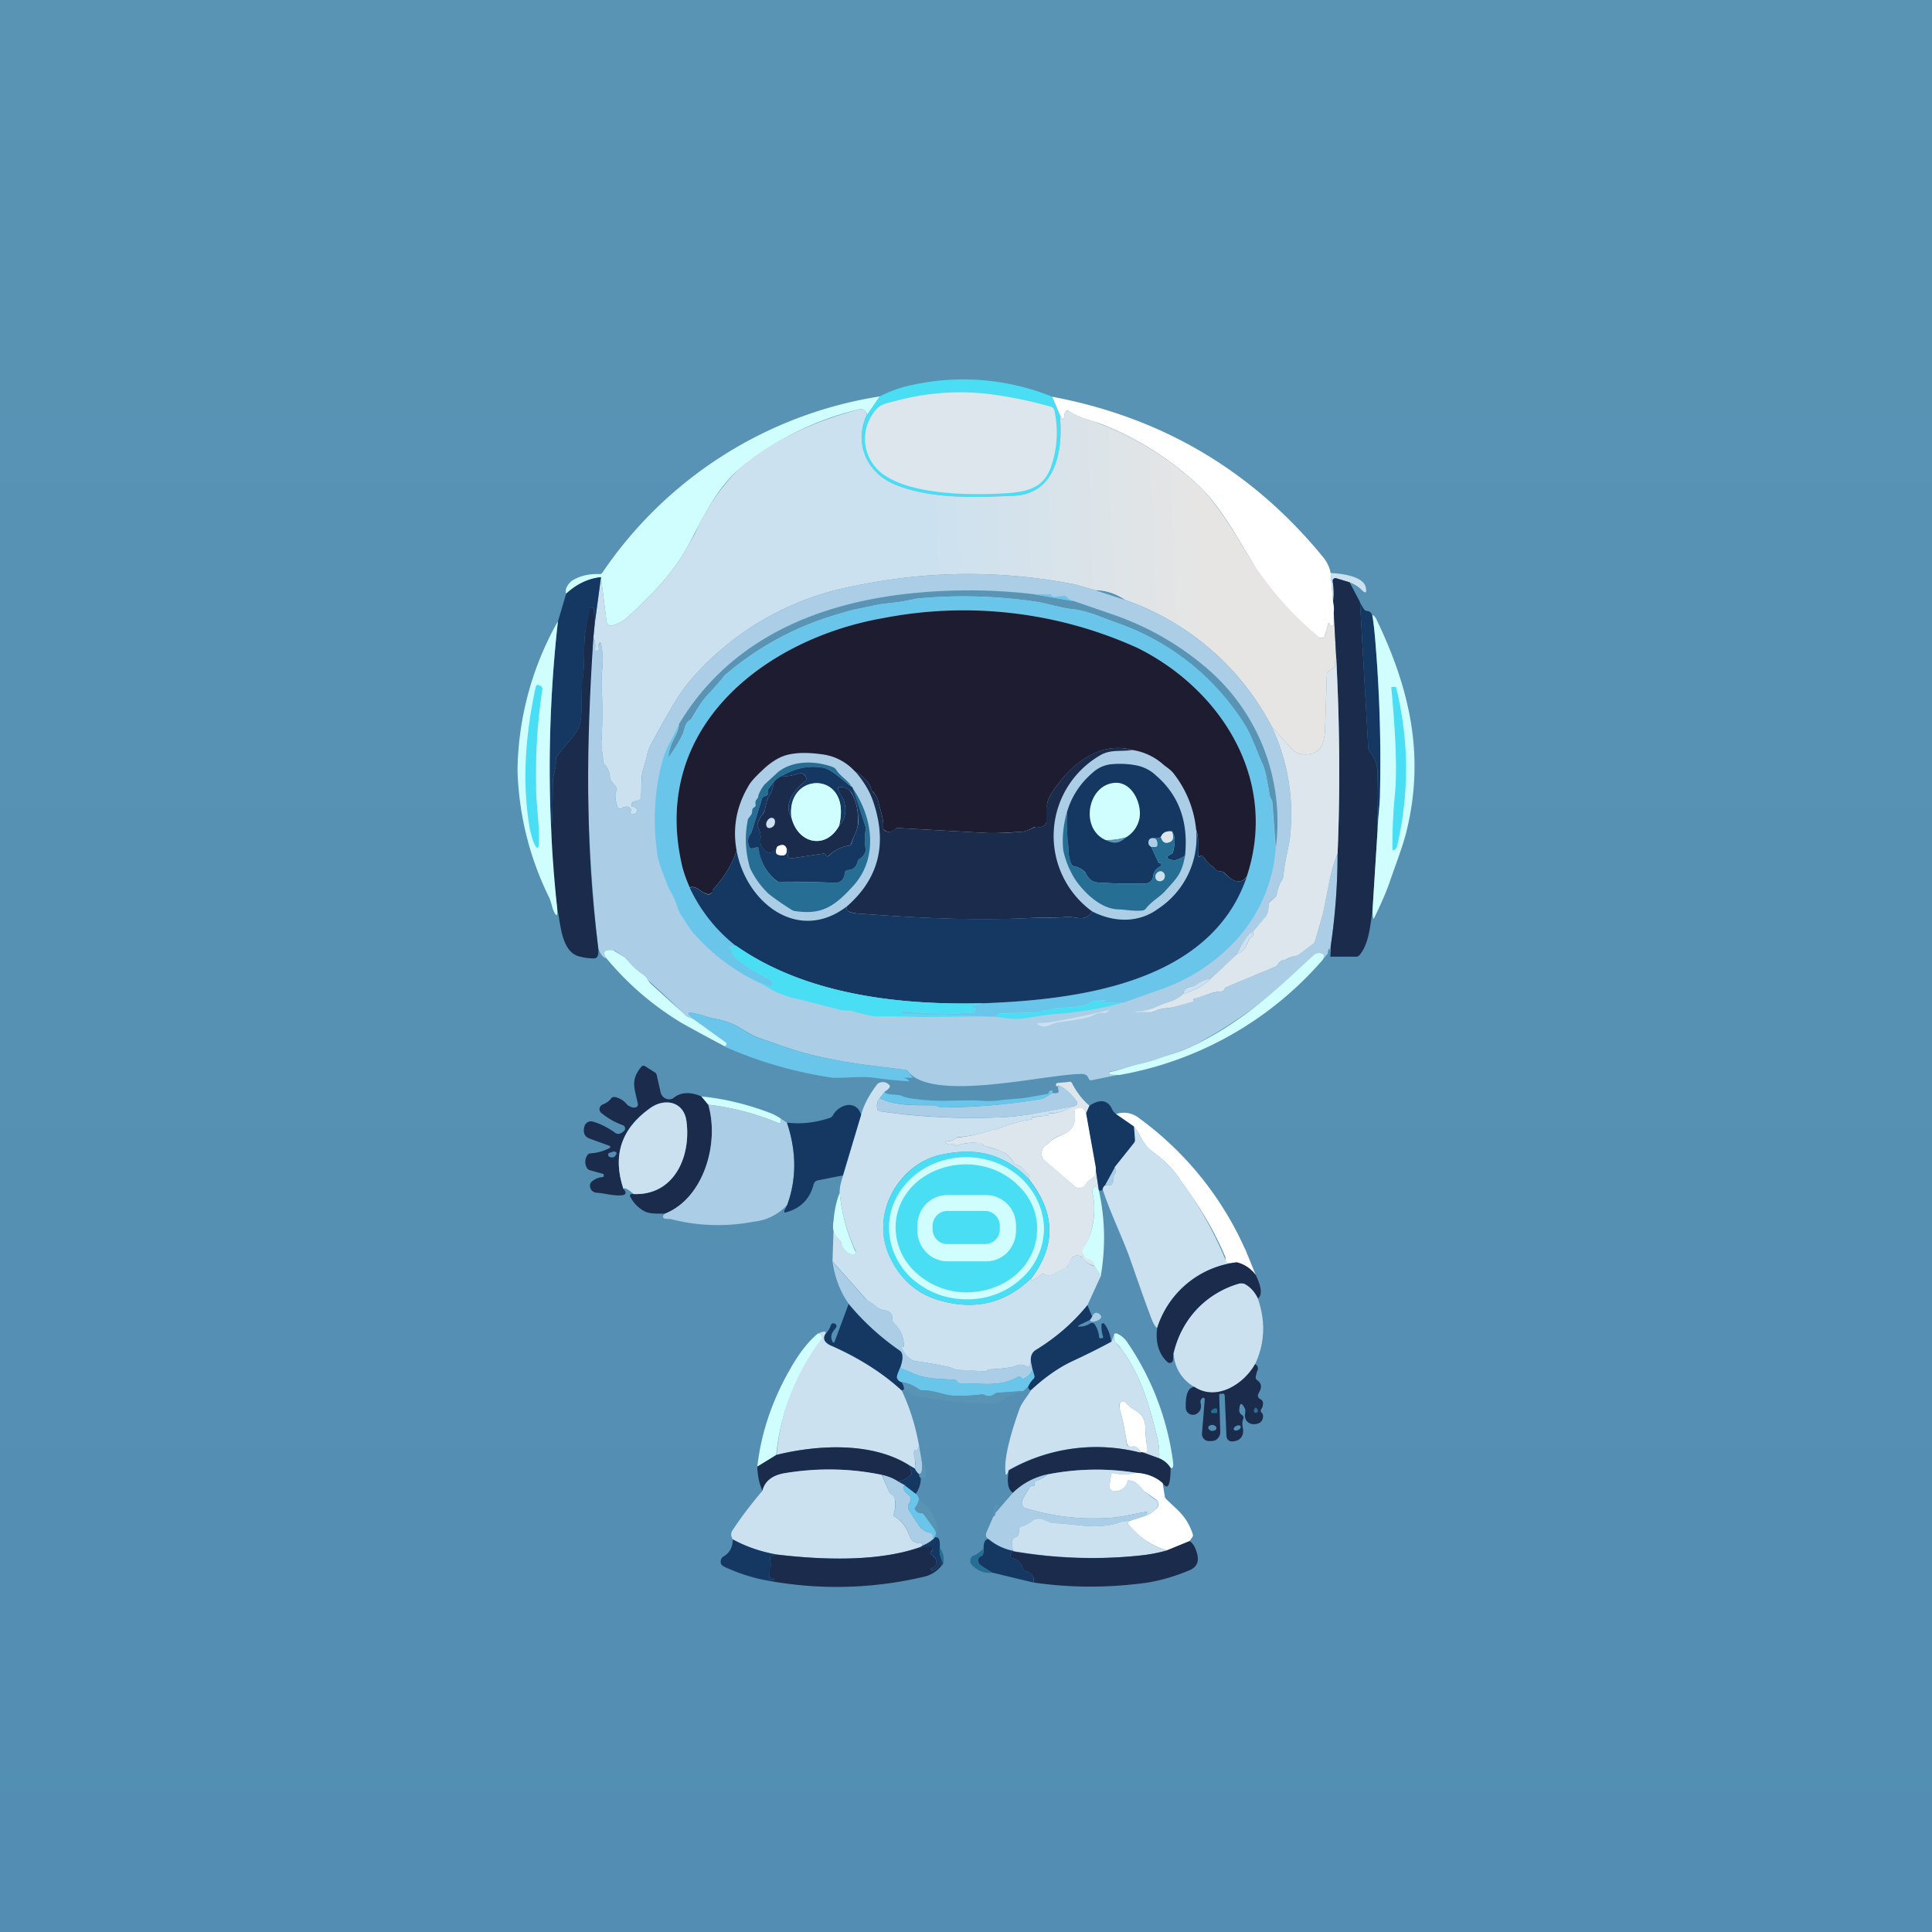﻿<?xml version="1.0" standalone="no"?>
<!DOCTYPE svg PUBLIC "-//W3C//DTD SVG 1.1//EN" 
"http://www.w3.org/Graphics/SVG/1.1/DTD/svg11.dtd">
<svg width="56" height="56" viewBox="0 0 56 56" xmlns="http://www.w3.org/2000/svg"><rect x="0" y="0" width="56" height="56" fill="#808080" stroke="none"/><path fill="url(#aybcn4erh)" d="M0 0h56v56H0z"/><path d="m30.5 11.5.22.54c.1 1-.1 2.29-1.35 2.33-1.11.05-2.4.1-3.44-.33-.79-.33-1.2-1.18-.8-2.03l.37-.52c.29-.15.62-.27.98-.34a6.87 6.87 0 0 1 4.02.35Z" fill="#49DEF3"/><path d="M30.46 13.54c-.24.7-.86.74-1.56.77-.9.04-2.38.01-3.19-.49a1.27 1.27 0 0 1-.4-1.84c.17-.26.35-.28.62-.35a7.12 7.12 0 0 1 2.95-.18c.53.08 1.06.19 1.58.34.05.01.08.05.1.1a3 3 0 0 1-.1 1.65Z" fill="#DDE6EC"/><path d="m25.5 11.49-.36.52-.05-.08a.15.15 0 0 0-.07-.06.15.15 0 0 0-.1-.01 8.5 8.5 0 0 0-3.58 1.81c-.63.59-1 1.4-1.39 2.14-.43.8-1.1 1.48-1.76 2.08a1 1 0 0 1-.45.24.13.13 0 0 1-.1-.02.14.14 0 0 1-.06-.1l-.16-1.28c-.37.04-.7.2-1.01.48-.04-.12.02-.25.17-.38.25-.15.51-.2.8-.19.03 0 .06-.01.08-.04a11.94 11.94 0 0 1 8.04-5.11Z" fill="#D0FDFD"/><path d="M30.5 11.5c3.19.6 5.81 2.15 7.86 4.66.11.14.18.29.21.45l.07.82c.02.1.03.2.02.33v.35l-.02.03h-.08a.83.83 0 0 1-.03-.07.02.02 0 0 0-.03 0v.02l-.1.32c0 .02 0 .04-.02.05a.12.12 0 0 1-.17 0 9.51 9.51 0 0 1-1.76-1.92c-.5-.79-.93-1.66-1.61-2.37a8.72 8.72 0 0 0-2.8-1.83c-.34-.15-.72-.19-1.07-.43-.04-.02-.07-.01-.09.03a.55.55 0 0 0-.04.17c0 .05-.02.06-.05.02l-.07-.1-.22-.53Z" fill="#fff"/><path d="M25.93 14.04c-.79-.33-1.2-1.18-.8-2.03l-.04-.08a.15.15 0 0 0-.07-.06.15.15 0 0 0-.1-.01c-1.29.34-2.6.91-3.58 1.81a6.2 6.2 0 0 0-1.2 1.8l-.19.34c-.43.8-1.1 1.48-1.76 2.08a1 1 0 0 1-.45.24.13.13 0 0 1-.1-.02.14.14 0 0 1-.06-.1l-.16-1.28-.18 1.34-.04.4c.05.1.07.22.04.35 0 .03 0 .04.02.04h.06c.03 0 .04-.02.04-.05l-.01-.1c.03-.12.06-.12.08 0 .04.2.05.41.03.62-.02.27-.03.48-.02.61.03.5.02 1 0 1.5-.02.11 0 .22.01.33.02.1.03.19.03.29a.15.15 0 0 0 .04.1c.1.1.15.23.16.36 0 .04.01.07.03.1l.15.2a.1.1 0 0 1 0 .12c-.04.08-.03.22.03.42.02.08.07.1.14.06a.27.27 0 0 1 .12-.04c.03 0 .07 0 .1.03.04.03.05.07.03.1-.02.05-.01.07.03.08h.05c.03.01.06 0 .08-.03.05-.1.01-.16-.11-.18-.01 0-.02 0-.02-.02v-.05c0-.04.02-.06.05-.07l.14-.04c.04 0 .06-.03.07-.07.02-.12.02-.24.02-.35 0-.18.01-.35.06-.51l.1-.35c.03-.16.09-.3.17-.44l.22-.4c.27-.48.54-.97.86-1.35a8.26 8.26 0 0 1 4.74-2.74c2.13-.45 4.27-.47 6.42-.05l.59.17c.3 0 .6.1.86.28a7.6 7.6 0 0 1 4.25 3.67l.57.63c.08.1.19.15.3.17.56.06.67-.31.68-.8l.05-1.5c0-.05.01-.08.05-.1l.15-.1a.1.1 0 0 0 .04-.1c0-.08 0-.16.03-.22l-.07-1.28v.35l-.02.03h-.08a.98.98 0 0 1-.03-.07h-.03v.02l-.1.32c0 .02 0 .04-.02.05a.12.12 0 0 1-.11.04 9.51 9.51 0 0 1-2.21-2.6c-.36-.6-.73-1.2-1.22-1.73a8.72 8.72 0 0 0-3.19-1.97 2.4 2.4 0 0 1-.68-.29c-.04-.02-.07-.01-.09.03a.55.55 0 0 0-.04.17c0 .05-.02.06-.05.02l-.07-.1c.1 1-.1 2.3-1.35 2.34-1.11.05-2.4.1-3.44-.33Z" fill="url(#bybcn4erh)"/><path d="M38.57 16.61c.26.01.97.08 1.02.43.03.15-.01.17-.12.06a.93.93 0 0 0-.35-.22l-.4-.12a.08.08 0 0 0-.07.02.08.08 0 0 0-.02.08c.03.2.04.4 0 .57l-.06-.82Z" fill="#CBE1F0"/><path d="m31.16 16.94.59.17.86.28a7.6 7.6 0 0 1 4.25 3.67c.46 1 .64 2.04.54 3.13-.03.35-.17.78-.2 1.2 0 .04-.02.07-.04.1-.07.13-.12.27-.15.42 0 .04-.02.07-.05.1l-.14.11a.14.14 0 0 0-.05.11c0 .17-.04.3-.12.39l-.34.39c-.2.1-.36.45-.46.65l-.75.7a1 1 0 0 0-.45.2.18.18 0 0 1-.1.03c-.15.01-.24.09-.26.22a1 1 0 0 1-.41.23c-.13.04-.28.1-.43.17a1.22 1.22 0 0 1-.54.12l.02.01h.43c.04 0 .08 0 .11-.03.2-.1.43-.07.62-.14a8.73 8.73 0 0 1 .5-.16v-.04c0-.02.01-.04.03-.04.31-.06.53-.18.76-.19a.2.2 0 0 0 .08-.03l.03-.03c0-.03.02-.05.04-.06l1.43-.6a.14.14 0 0 0 .08-.07c.03-.07.09-.1.16-.12l.1-.03a.67.67 0 0 1 .25-.09c.03 0 .07-.02.1-.04l.4-.3a.19.19 0 0 0 .07-.1l.23-.8.17-.85c.05-.3.13-.58.25-.87 0 .91-.07 1.8-.2 2.68l-.01.3-.01-.18c0-.07-.02-.07-.05-.01l-.01.05c0 .04-.02.08-.05.1l-.1.13c.03-.09.05-.13.04-.14a.22.22 0 0 0-.3 0 13.67 13.67 0 0 1-3.53 2.65c-.3.14-.64.23-.97.35-.16.06-.35.11-.56.16-.3.06-.53.18-.84.22h-.02v.04c0 .03.02.05.05.05h.22l-.78.16c-.04.01-.07 0-.09-.04-.04-.1-.1-.14-.2-.14-1-.01-4.3.84-5.04-.07a.12.12 0 0 0-.08-.05l-.95-.12a15 15 0 0 1-1.7-.3c-.52-.12-1.07-.33-1.6-.51-.13-.05-.3-.14-.51-.27-.2-.13-.42-.21-.65-.26a2.75 2.75 0 0 1-.4-.1 2.53 2.53 0 0 0-.44-.1c-.01 0-.02 0-.02.02a.04.04 0 0 0 .01.05l.13.12a.72.72 0 0 1-.27-.13 20.56 20.56 0 0 0-1.06-1 .34.34 0 0 0-.12-.15 1.88 1.88 0 0 1-.47-.43.33.33 0 0 0-.08-.08l-.3-.2a.12.12 0 0 0-.06-.01c-.24-.02-.3.06-.17.24-.1-.02-.18-.12-.24-.3a45.97 45.97 0 0 1-.14-9.01c.05.1.07.22.04.35 0 .03 0 .04.02.04h.06c.03 0 .04-.02.04-.05v-.1c.02-.12.05-.12.07 0 .04.2.05.41.03.62-.02.27-.03.48-.02.61.03.5.02 1 0 1.5-.02.21.04.4.04.62a.15.15 0 0 0 .04.1c.1.1.15.23.16.36 0 .04.01.07.03.1l.15.2a.1.1 0 0 1 0 .12c-.04.08-.03.22.03.42.02.08.07.1.14.06a.27.27 0 0 1 .12-.04c.03 0 .07 0 .1.03.04.03.05.07.03.1-.02.05-.01.07.03.08h.05c.03.01.06 0 .08-.03.05-.1.01-.16-.11-.18-.01 0-.02 0-.02-.02v-.05c0-.04.02-.06.05-.07l.14-.04c.04 0 .06-.03.07-.07.04-.3 0-.58.08-.86l.1-.35c.03-.16.09-.3.17-.44.34-.6.67-1.26 1.08-1.75a8.26 8.26 0 0 1 4.74-2.74c2.13-.45 4.27-.47 6.42-.05Z" fill="#ABCEE6"/><path d="m17.42 16.73-.18 1.34-.03-.42c0-.02 0-.03-.02-.03h-.05a13.3 13.3 0 0 1-.12.43c-.1.35-.08.73-.09 1.09 0 .17-.02.4-.05.66-.05.38.03.98-.11 1.3-.15.31-.46.57-.63.83a.17.17 0 0 0-.03.12c.02.22-.08.37-.08.58 0 .51-.02 1.02-.05 1.52-.1-1.98-.04-4.02.19-6.13l.24-.81c.3-.28.64-.44 1-.48Z" fill="#153862"/><path d="m39.12 16.88.3.57.24 4.23c0 .04.02.08.04.11.17.2.24.44.23.7-.03.53 0 1.05 0 1.57l-.15 2.37c-.07.42-.1.92-.37 1.25a.13.13 0 0 1-.1.05h-.75l.01-.3c.13-.87.2-1.77.2-2.68.08-1.89.06-3.79-.04-5.7l-.07-1.29a.96.96 0 0 0-.02-.33c.03-.17.02-.36-.01-.57a.08.08 0 0 1 .06-.1h.04l.4.12Z" fill="#1A2B4C"/><path d="m29.94 17.22 1.18.2 1.16.4a8.3 8.3 0 0 1 2.63 1.49 5.85 5.85 0 0 1 2.07 5.26l-.1-1.32a.23.23 0 0 0-.04-.1c-.06-.1-.05-.23-.07-.3-.05-.24-.07-.44-.16-.67-.17-.37-.3-.77-.5-1.11a7.1 7.1 0 0 0-3.72-3.01c-.42-.15-.85-.35-1.28-.4-.37-.04-.8-.18-1.08-.22-1.1-.16-2.22-.2-3.34-.1-.09 0-.2.03-.36.06-.3.07-.64.08-.9.13-.35.08-.7.13-1.03.24a8.74 8.74 0 0 0-3.4 1.81c-.13.17-.28.34-.43.5-.22.22-.34.44-.5.7a.22.22 0 0 1-.07.09c-.17.1-.15.3-.22.43-.11.22-.24.44-.38.65-.02.04-.03.03-.03-.01.03-.42.3-.64.31-.95 1.52-2.54 4.16-3.56 6.92-3.81a16.1 16.1 0 0 1 3.34.04Z" fill="#5994B4"/><path d="m29.94 17.22.5.01c.02 0 .04.02.05.04.01.02.03.03.07.03l.27-.03c.03 0 .06 0 .08.03.06.05.13.1.21.13l-1.18-.21ZM36.98 24.57a4.47 4.47 0 0 1-1.14 2.67 5.36 5.36 0 0 1-2.17 1.43l-1.1.39h-.62v-.02l.01-.02.07-.01c.07-.03.06-.03-.01-.02l-.3.03c-.02 0-.05 0-.07.02-.29.17-.74.16-1.07.18a.22.22 0 0 0-.1.03.24.24 0 0 1-.18.03c-.04-.01-.07 0-.1.02a.2.2 0 0 1-.11.04l-1.14.04-.02.01-.05.05a.09.09 0 0 1-.07.03l-2.63-.08c-.03 0-.04-.01-.04-.04v-.05c.7.08 1.38.1 2.07.05.04 0 .05-.02.05-.06v-.05c.02-.01.01-.02 0-.02h-.04c-.08-.04-.08-.07 0-.08l.28-.06c2.7-.1 6.59-.56 7.64-3.68.92-2.82-.76-5.43-3.17-6.62a12.2 12.2 0 0 0-7.39-.86c-3.31.58-6.7 3.07-5.83 7.08.05.25.13.49.24.73.3.65.75 1.2 1.33 1.68l-.17.04c-.02 0-.02.01 0 .02.05.04.08.09.08.15 0 .03.01.05.03.06.26.31.71.53 1.06.72a.2.2 0 0 1 .08.12.06.06 0 0 1-.02.05l-.03.02h-.03l-.3-.1a5.83 5.83 0 0 1-1.89-1.41c-.14-.15-.25-.35-.37-.53-.13-.18-.15-.41-.27-.61l-.13-.24c-.12-.35-.28-.67-.32-1.03-.12-.89-.07-1.9.21-2.77.1-.29.3-.6.43-.9-.02.3-.28.52-.3.94a6.86 6.86 0 0 0 .41-.64c.06-.13.04-.32.21-.43a.22.22 0 0 0 .08-.08c.15-.27.27-.49.49-.71l.44-.5a8.74 8.74 0 0 1 3.4-1.81c.33-.11.67-.16 1.02-.24.26-.05.6-.06.9-.13l.36-.06c1.12-.1 2.23-.06 3.34.1.27.04.7.18 1.08.22.43.05.86.25 1.28.4a7.1 7.1 0 0 1 3.73 3c.2.35.32.75.49 1.12.1.23.1.43.16.67.02.07.01.2.07.3.02.03.03.06.03.1l.1 1.32Z" fill="#6AC5EA"/><path d="m39.41 17.45.12.2c.02.03.05.05.09.06.08 0 .13.05.15.12.05.24.08.56.11.95.11 1.48.15 2.88.12 4.2 0 .33-.06.72-.07 1.08 0-.52-.03-1.04 0-1.57a.99.99 0 0 0-.23-.7.18.18 0 0 1-.04-.1l-.24-4.24Z" fill="#153862"/><path d="m17.24 18.07-.04.4c-.2 3.05-.25 5.97.14 9.01.02.2-.02.3-.12.3-.11 0-.25-.01-.4-.05-.56-.11-.57-.97-.67-1.42-.1-.7-.17-1.42-.17-2.16.03-.5.04-1 .05-1.52 0-.2.1-.36.08-.58 0-.05.01-.08.03-.12.17-.26.48-.52.63-.83.14-.32.06-.92.1-1.3.04-.26.06-.49.06-.66 0-.36 0-.74.08-1.09l.1-.4c0-.02 0-.03.03-.03h.05c.01 0 .02.01.02.03l.03.42Z" fill="#1A2B4C"/><path d="M36.14 25.4c-.15.22-.37.2-.65-.1a.14.14 0 0 0-.1-.04.25.25 0 0 1-.2-.1.28.28 0 0 0-.08-.07.76.76 0 0 1-.21-.24.09.09 0 0 0-.03-.02c-.03-.03-.06-.03-.1-.01a.03.03 0 0 1-.02 0 .03.03 0 0 1-.02-.03c.01-.36 0-.6-.06-.75a3.13 3.13 0 0 0-.66-1.63c-.08-.1-.18-.16-.28-.24a1.74 1.74 0 0 0-.9-.43c-1-.28-1.87.47-2.39 1.32a.77.77 0 0 0-.1.37 7 7 0 0 0-.01.38c0 .05-.02.08-.05.11a.21.21 0 0 1-.19.05h-.11c-.13.07-.25.14-.39.14-.36.02-.7.05-1.06.03l-2.5-.14a.12.12 0 0 0-.1.04c-.08.08-.17.1-.28.03a.09.09 0 0 1-.05-.09c.02-.25-.08-.47-.14-.74a.57.57 0 0 0-.16-.29.17.17 0 0 1-.05-.09c-.03-.18-.31-.43-.47-.5a1.54 1.54 0 0 0-.99-.5c-.36-.05-.69-.05-.97.02-.2.05-.41.17-.63.36-.25.23-.42.4-.5.55-.34.58-.46 1.2-.34 1.86-.12.39-.35.76-.68 1.13a.07.07 0 0 0-.01.06c0 .01 0 .03-.02.03a.88.88 0 0 1-.09.05c-.23-.02-.34-.27-.56-.2-.1-.23-.19-.47-.24-.72-.87-4 2.52-6.5 5.83-7.08a12.2 12.2 0 0 1 7.39.86c2.4 1.19 4.1 3.8 3.17 6.62Z" fill="#1E1C31"/><path d="m39.78 26.43.15-2.37c.01-.36.07-.75.07-1.07.03-1.33 0-2.73-.12-4.21-.03-.4-.06-.71-.1-.95.04 0 .09.06.14.17.92 1.93 1.37 3.82.88 5.96-.1.47-.31 1-.48 1.49-.13.4-.3.77-.48 1.14-.02.05-.03.05-.04 0l-.02-.16ZM16.17 18.02a38.14 38.14 0 0 0-.02 8.3v.17c-.01.04-.02.05-.05.01-.1-.15-.11-.33-.18-.48a8.88 8.88 0 0 1-.92-3.71 9.01 9.01 0 0 1 1.17-4.3Z" fill="#D0FDFD"/><path d="M38.73 19.04c.1 1.92.12 3.82.04 5.7-.12.3-.2.59-.25.88l-.17.85-.23.8a.19.19 0 0 1-.07.1l-.4.3a.23.23 0 0 1-.1.04.67.67 0 0 0-.26.09.26.26 0 0 1-.09.03.22.22 0 0 0-.16.12.14.14 0 0 1-.08.07l-1.43.6a.07.07 0 0 0-.04.06l-.03.03a.2.2 0 0 1-.08.03c-.23 0-.45.13-.76.2-.02 0-.03 0-.03.03v.04l-.01.02-.49.14c-.2.07-.41.03-.62.14a.23.23 0 0 1-.11.03h-.43l-.02-.01v-.01c.2 0 .37-.04.54-.11.15-.07.3-.13.43-.17a1 1 0 0 0 .41-.23c.33-.1.6-.24.81-.45l.75-.7c.16-.06.28-.2.34-.4a.13.13 0 0 1 .07-.09c.07-.03.08-.09.05-.16l.34-.4c.08-.08.12-.21.12-.38 0-.04.02-.08.05-.1l.14-.12a.15.15 0 0 0 .05-.1c.03-.15.08-.29.15-.41a.25.25 0 0 0 .04-.1c.03-.43.17-.86.2-1.21a5.99 5.99 0 0 0-.54-3.13l.57.63c.08.1.19.15.3.17.56.06.67-.31.68-.8l.05-1.5c0-.05.01-.08.05-.1l.15-.1a.1.1 0 0 0 .04-.1c0-.08 0-.16.03-.22Z" fill="#DDE6EC"/><path d="m15.53 19.9.01-.02a.06.06 0 0 1 .04-.03h.03l.03.02c.06.02.09.06.08.12-.14.91-.2 1.85-.18 2.82 0 .55.1 1.07.08 1.6 0 .21-.06.22-.14.03-.05-.1-.08-.24-.12-.4-.22-1.24-.16-2.61.17-4.14ZM40.5 24.5a.22.22 0 0 1-.07.13l-.02.01h-.03l-.02-.02v-.03c0-.53.02-1.04.07-1.54.07-.68.03-1.71-.1-3.1 0-.03 0-.04.03-.04h.07c.02 0 .04 0 .04.03.37 1.52.38 3.04.03 4.57Z" fill="#49DEF3"/><path d="M32.82 21.74c-.31.05-.6-.02-.89.13a2.7 2.7 0 0 0-.27 4.55c-.22.34-.5.12-.78.16-.32.03-.64 0-.85.02-1.7.1-3.43.01-5.14-.12-.28-.02-.4-.09-.34-.21.94-.82 1.19-1.86.73-3.12-.1-.26-.26-.52-.5-.8.16.08.44.33.47.51l.05.1c.08.07.14.17.16.28.06.27.16.5.14.74 0 .04.01.07.05.1.1.05.2.04.27-.04a.12.12 0 0 1 .1-.04l2.5.14c.37.02.71 0 1.07-.03.14 0 .26-.07.39-.13a.17.17 0 0 1 .11-.01c.07.01.13 0 .19-.05a.13.13 0 0 0 .05-.1 7 7 0 0 1 0-.39c.01-.13.05-.26.11-.37.52-.85 1.38-1.6 2.38-1.32Z" fill="#1A2B4C"/><path d="M24.7 22.8a8.66 8.66 0 0 1-.48-.36.84.84 0 0 0-.44-.2 1.7 1.7 0 0 0-1.1.25c-.1.05-.18.1-.25.17l-.15.2a.16.16 0 0 0-.03.12c0 .06-.02.09-.09.1a.1.1 0 0 0-.04.02.1.1 0 0 0-.03.04l-.3.96a.3.3 0 0 1-.04.08c-.08.1-.09.22-.03.37.02.04.05.05.09.04l.13-.03h.04a.05.05 0 0 1 .02.04c.04.38.21.69.5.93.03.02.07.03.1.03.53 0 1.05 0 1.57.03.19.01.3-.09.32-.3 0-.02.01-.03.03-.05a.07.07 0 0 1 .04-.02c.17 0 .26-.09.3-.25a.1.1 0 0 1 .05-.07c.08-.04.14-.1.17-.2a.2.2 0 0 0 .01-.1 1.55 1.55 0 0 1 0-.53.2.2 0 0 0 0-.1l-.4-1.16c.62.87.78 2.07.03 2.88-.57.63-.94.82-1.66.72a.3.3 0 0 1-.12-.04c-.23-.15-.46-.3-.67-.47a2.5 2.5 0 0 1-.53-.74c-.13-.45-.16-.9-.07-1.36 0-.04.02-.08.04-.1l.06-.08a.17.17 0 0 0 .03-.1c0-.05.02-.1.06-.12.04-.02.05-.05.04-.09-.01-.06 0-.11.05-.16a.12.12 0 0 0 .03-.09 1.12 1.12 0 0 1 .18-.32l.39-.36c.44-.35 1.09-.33 1.58-.15.04.01.07.04.1.07.12.2.32.29.46.5Z" fill="#266E94"/><path d="M34.35 24.8c-.15.1-.27.15-.37.13-.18-.04-.19-.1-.02-.18.02 0 .04-.05.06-.13.05-.25.03-.42-.05-.52-.16-.02-.27.03-.32.16a.33.33 0 0 1-.22.03c-.09 0-.13.04-.14.1-.01.07.01.12.08.16l.2.43c.01.03.03.04.06.03.02 0 .03.02.03.05v.04l-.03.02a.32.32 0 0 0-.2.27c-.01.06-.04.12-.08.16a.24.24 0 0 1-.16.06c-.45.01-.9 0-1.36-.03-.18-.01-.28-.11-.36-.27a.25.25 0 0 0-.07-.08.63.63 0 0 0-.26-.12.12.12 0 0 1-.09-.07c-.1-.21-.07-.43-.1-.61a4.84 4.84 0 0 1-.02-.9c.13-.44.38-.83.76-1.15a.93.93 0 0 1 .54-.23c.23-.02.46-.01.68.03.23.04.43.14.6.3.66.57.94 1.34.84 2.31ZM24.7 22.8l.39 1.17a.2.2 0 0 1 0 .1c-.03.18-.03.35 0 .53a.2.2 0 0 1-.01.1.35.35 0 0 1-.17.2.1.1 0 0 0-.05.07c-.04.16-.13.25-.3.25l-.04.02a.07.07 0 0 0-.03.05c-.02.21-.13.31-.32.3-.52-.03-1.04-.04-1.56-.03a.16.16 0 0 1-.1-.03 1.37 1.37 0 0 1-.52-.95l-.01-.01a.05.05 0 0 0-.04-.01l-.13.03c-.04.01-.07 0-.09-.04-.06-.15-.05-.27.03-.37a.3.3 0 0 0 .04-.08l.3-.96a.1.1 0 0 1 .03-.04.1.1 0 0 1 .04-.02c.07-.01.1-.04.09-.1 0-.04 0-.08.03-.12l.15-.2c-.02.17-.07.32-.16.45a.37.37 0 0 0-.04.1l-.07.3-.05.09a.67.67 0 0 0-.15.28c0 .05 0 .09.02.12.06.11.08.22.06.35 0 .06 0 .13.04.18.15.24.3.25.45 0-.06.15-.05.23.04.25.17.05.25-.01.23-.18.05.03.07.09.04.17a.09.09 0 0 0 .02.08.08.08 0 0 0 .07.03l.95-.14c.02 0 .04 0 .05.03l.01.02c.02.04.05.04.08.02.17-.17.37-.27.6-.3 0 0 .02 0 .03-.02a.08.08 0 0 0 .03-.04c.06-.22.19-.4.2-.62 0-.33-.06-.62-.2-.86-.07-.1-.19-.16-.35-.16-.03 0-.05.02-.04.05.03.12.13.22.16.32.1.3.06.56-.13.76.4-1.62-1.55-1.6-1.38-.24-.25-.4.1-.82.4-1.06a.08.08 0 0 0 .03-.05v-.05c-.04-.11-.13-.15-.25-.11-.18.06-.33.08-.45.06.34-.2.7-.3 1.1-.25.15.01.3.08.45.2l.47.37Z" fill="#153862"/><path d="M22.95 23.7c.17.74.97.95 1.37.24.19-.2.23-.46.13-.76-.04-.1-.13-.2-.16-.32 0-.03 0-.04.04-.05.16 0 .28.05.34.16.15.24.21.53.2.86 0 .23-.13.4-.2.62a.08.08 0 0 1-.06.06c-.22.03-.42.13-.6.3-.02.02-.05.02-.07-.02a.2.2 0 0 1-.01-.02c-.01-.02-.03-.03-.05-.03l-.95.14a.08.08 0 0 1-.07-.03.09.09 0 0 1-.02-.08c.03-.08.01-.14-.04-.17-.04-.12-.13-.14-.27-.06-.14.24-.3.23-.45 0a.28.28 0 0 1-.04-.2.55.55 0 0 0-.06-.34.16.16 0 0 1-.02-.12c.03-.1.08-.2.15-.28a.22.22 0 0 0 .05-.09l.07-.3.04-.1c.09-.13.14-.28.16-.45a.83.83 0 0 1 .24-.17c.12.02.27 0 .45-.06.12-.04.2 0 .25.11v.05c0 .02-.01.04-.03.05-.3.24-.65.66-.4 1.06Z" fill="#1A2B4C"/><path d="M24.32 23.94c-.4.71-1.2.5-1.38-.24-.17-1.36 1.78-1.38 1.38.24ZM32.64 24.27c-.2.06-.4.09-.59.08-.76-.33-.53-1.62.28-1.66.48-.02.77.59.7 1.02a.83.83 0 0 1-.39.56Z" fill="#D0FDFD"/><path d="M30.93 23.52c-.02.33 0 .63.03.91.02.18 0 .4.09.6.02.05.05.07.09.08.1.02.18.06.26.12l.07.08c.08.16.18.26.36.27.46.03.91.04 1.36.03.06 0 .11-.02.16-.06.04-.04.07-.1.08-.16a.32.32 0 0 1 .2-.27.05.05 0 0 0 .03-.05c0-.04-.01-.06-.03-.06-.03 0-.05 0-.06-.03l-.2-.43h.12c.04 0 .06-.03.06-.07 0-.12-.04-.18-.12-.19.08.01.16 0 .22-.03.04.15.12.2.25.15.1-.04.13-.14.07-.3.08.09.1.26.05.5-.02.09-.04.13-.06.14-.17.08-.16.14.02.18.1.02.22-.02.37-.14-.09.56-.27.69-.57 1.03-.17.19-.4.3-.57.52a.13.13 0 0 1-.09.05c-.23.03-.45-.02-.68-.03-.5 0-.97-.44-1.25-.83a2.57 2.57 0 0 1-.37-.88c-.04-.36 0-.74.11-1.13Z" fill="#266E94"/><path d="M22.24 23.79c-.05.07-.04.16.01.2.06.03.14 0 .19-.07.04-.08.03-.17-.02-.2-.06-.04-.14 0-.18.07Z" fill="#CBE1F0"/><path d="M34.67 24.04a2.29 2.29 0 0 1 .06.77.03.03 0 0 0 .05.01c.03-.02.06-.02.1 0l.02.03c.05.1.13.17.21.24.03.01.05.04.07.06.06.07.13.11.21.11.04 0 .08.02.1.05.28.28.5.31.65.1-1.05 3.11-4.95 3.57-7.64 3.67-2.4.06-5.14-.24-7.18-1.67a4.65 4.65 0 0 1-1.33-1.68c.22-.08.33.17.56.2l.1-.06v-.03c0-.02 0-.04.02-.06.33-.37.56-.74.68-1.13.28 1.53 1.8 2.7 3.2 1.62-.05.12.06.2.34.21 1.7.13 3.43.21 5.14.12.21-.01.53.01.85-.02.28-.04.56.18.78-.16.61.31 1.33.35 1.91-.08a2.47 2.47 0 0 0 1.1-2.3Z" fill="#153862"/><path d="M33.97 24.1c.06.17.04.27-.07.31-.13.05-.21 0-.25-.15.05-.13.16-.18.32-.16Z" fill="#DDE6EC"/><path d="M32.64 24.27c-.18.18-.37.2-.59.08.2 0 .39-.02.6-.08Z" fill="#5994B4"/><path d="M22.8 24.6c.02.17-.06.23-.23.18-.09-.02-.1-.1-.04-.24.14-.08.23-.06.27.06Z" fill="#fff"/><path d="M33.52 25.32c-.05.06-.04.16.02.2.06.04.15.03.2-.04.04-.07.03-.16-.03-.2-.05-.05-.14-.03-.19.04ZM36.3 27c.04.08.03.14-.04.17a.13.13 0 0 0-.07.08c-.06.21-.17.35-.34.41.1-.2.26-.56.46-.65Z" fill="#CBE1F0"/><path d="M21.32 27.4c2.04 1.44 4.77 1.74 7.18 1.68l-.27.06c-.09.01-.1.04-.01.08h.04c.01 0 .02 0 0 .02v.05c0 .04-.01.06-.05.06a11.41 11.41 0 0 1-2.07-.05v.05c0 .03 0 .04.04.04l2.63.08c.03 0 .05 0 .07-.03l.05-.05h.02l1.14-.05a.2.2 0 0 0 .1-.04.13.13 0 0 1 .1-.02c.08.01.14 0 .19-.03a.22.22 0 0 1 .1-.03c.33-.02.78 0 1.07-.18a.16.16 0 0 1 .08-.02c.1 0 .2-.01.29-.03.07-.01.08 0 0 .02a.21.21 0 0 1-.06.01l-.01.02v.02h.61c-.62.17-1.27.28-1.95.33-.18.01-.5.06-.95.13-.32.05-.73-.06-1.04-.06a475.35 475.35 0 0 1-1.88.02 31.27 31.27 0 0 0-1.33-.02c-.1 0-.34-.05-.7-.15-.11-.04-.27 0-.4-.05a64.8 64.8 0 0 0-1.38-.35c-.34-.09-.6-.24-.9-.42l.3.1a.06.06 0 0 0 .05-.02l.02-.02v-.03a.2.2 0 0 0-.08-.12c-.35-.19-.8-.4-1.06-.72a.1.1 0 0 1-.03-.06.17.17 0 0 0-.08-.15c-.02 0-.02-.02 0-.02l.17-.04Z" fill="#49DEF3"/><path d="m20.11 29.54.93.67c.03.03.04.05.01.09l-.04.03a60.9 60.9 0 0 1-1.22-.66 8.56 8.56 0 0 1-2.21-1.89c-.13-.18-.07-.26.17-.24.02 0 .04 0 .05.02l.31.19.08.08c.13.17.29.31.47.43.05.04.1.09.12.15l.07.09.99.9c.04.05.13.1.27.14ZM38.34 27.82a10.1 10.1 0 0 1-5.9 3.34l-.23-.01c-.03 0-.05-.02-.05-.05v-.03h.02c.3-.05.55-.17.84-.23.21-.05.4-.1.56-.16.33-.12.67-.2.97-.35 1.42-.68 2.42-1.6 3.53-2.65a.22.22 0 0 1 .3 0c0 .01 0 .05-.04.14Z" fill="#D0FDFD"/><path d="M35.1 28.36c-.2.2-.48.35-.8.45 0-.13.1-.2.26-.22.03 0 .06-.01.1-.04a1 1 0 0 1 .44-.19ZM30.67 29.63c-.13.02-.33.15-.44.12-.23-.06-.22-.1 0-.1.11 0 .26-.03.44-.06a21.92 21.92 0 0 0 1.5-.32.46.46 0 0 1-.12.09.09.09 0 0 1-.05 0c-.2-.03-.32.1-.47.13a7.3 7.3 0 0 1-.86.14Z" fill="#CBE1F0"/><path d="M26.47 31.24h-.21c-.1 0-.1 0 0 .02l.09.06v.02a.01.01 0 0 1-.01 0 11.4 11.4 0 0 1-1-.1c-.4-.05-.8.01-1.2 0a12.02 12.02 0 0 1-3.13-.9.11.11 0 0 0 .04-.04c.03-.04.02-.06-.01-.09l-.93-.67-.13-.12-.01-.03v-.02l.02-.02H20c.15.02.3.05.43.1.12.04.25.08.39.1.23.05.45.13.65.26s.38.22.5.27c.54.18 1.1.39 1.61.51a15 15 0 0 0 1.7.3l.95.12c.03 0 .06.02.08.05l.15.18Z" fill="#6AC5EA"/><path d="m20.33 31.78.2.24c.33 1.13-.14 2.72-1.26 3.16-.2-.01-.4.02-.59-.07a.99.99 0 0 1-.41-.42c-.02-.04-.01-.07.03-.08h.06c1.16.05 1.67-1.05 1.54-2.1-.07-.6-.64-.69-1.05-.4-.85.6-1.1 1.39-.78 2.35.16.18.01.23-.44.16a3.07 3.07 0 0 0-.35-.05.18.18 0 0 1-.1-.04.2.2 0 0 1-.07-.1.2.2 0 0 1 0-.12.2.2 0 0 1 .08-.09.52.52 0 0 1 .26-.1c.02 0 .04 0 .05-.03v-.04a.04.04 0 0 0-.04-.03l-.36-.1a.15.15 0 0 1-.1-.09.35.35 0 0 1 .02-.34.12.12 0 0 1 .1-.06 1.34 1.34 0 0 0 .56-.16.04.04 0 0 0 0-.05l-.02-.01-.55-.2c-.15-.05-.21-.15-.18-.32l.01-.04a.2.2 0 0 1 .09-.12.18.18 0 0 1 .15-.02c.22.06.43.17.63.31.07.06.15.06.23 0l.05-.04a.1.1 0 0 0 .01-.13.09.09 0 0 0-.03-.03 2.1 2.1 0 0 1-.64-.36.14.14 0 0 1-.02-.2.13.13 0 0 1 .05-.04c.1-.04.2-.1.26-.19a.11.11 0 0 1 .05-.03.1.1 0 0 1 .06 0c.14.03.25.1.34.21l.03.03a.7.7 0 0 0 .06.03c.05.03.1.04.15.03a.08.08 0 0 0 .06-.03.09.09 0 0 0 .02-.07c-.09-.45-.23-.68.1-1.08.03-.03.06-.04.1-.02l.3.19.02.02.02.03.12.53c.01.04.03.08.06.11a.24.24 0 0 0 .22.08c.04 0 .08-.02.11-.05.2-.15.46-.17.79-.03Z" fill="#1A2B4C"/><path d="m25.64 31.65-.14.18c-.07.08-.1.18-.07.31 0 .04.03.06.07.07 1.2.18 2.42.23 3.64.17.3-.02.63-.06.98-.13l.96-.18c-.2.13-.42.2-.67.2l-.01.02-.01.03-.01.01-.46.05-.01.01v.03c0 .02-.01.03-.03.03-.33.05-.65.14-.96.27-.06.02-.1.01-.18.04-.3.1-.62.17-.95.2a.2.2 0 0 0-.1.04.43.43 0 0 1-.23.08c-.07 0-.08.03-.01.07.05.03.1.03.18 0 .02 0 .03 0 .04.02l.01.03c0 .01.02.02.03.01.23-.08.47-.1.72-.08l.02.01.03.03c.02.03.04.04.07.05.3.08.49.15.58.2a1 1 0 0 1 .27.3.08.08 0 0 0 .05.04c.1.02.19.07.24.17.03.04.05.07.09.09.07.04.08.09.03.14-.75-.75-1.57-.91-2.58-.68-1.22.29-2.05 1.78-1.4 3.02.31.63.8 1.03 1.43 1.2 1.03.29 1.92.06 2.66-.68-.08.16.01.13.26-.08.03-.02.06-.02.1 0 .18.1.42-.12.6-.2.05-.01.08-.06.1-.12.06-.16.15-.26.32-.22l.1.07c.08.12.19.2.32.23l.2.26-.4.87c-.4.5-.9.93-1.48 1.29-.12.07-.17.18-.16.33 0 .05-.02.1-.03.12l-.02.03a.07.07 0 0 1-.08 0c-.19-.1-.3 0-.44.03-.22.03-.43.06-.64.06a.07.07 0 0 0-.06.04c-.01.02-.03.02-.05.02l-.75-.04c-.12 0-.2-.06-.32-.09-.3-.06-.6-.12-.9-.16-.2-.02-.35-.16-.46-.4v-.02h.04c.02 0 .03 0 .03-.03a.9.9 0 0 0-.3-.67.12.12 0 0 1-.03-.1c0-.15-.08-.24-.23-.26-.2-.03-.28-.16-.44-.25a.34.34 0 0 1-.09-.07l-.98-1.1.04-1.16c-.06.21 0 .38.15.51.03.03.05.07.06.11.05.18.16.3.33.35a.08.08 0 0 0 .08-.03.09.09 0 0 0 .01-.09c-.24-.5-.4-1.06-.46-1.68-.01-.1.02-.27.1-.5l.52-1.76c.08-.29.24-.59.48-.9.12-.07.23-.06.33.03.03.03.03.06 0 .1a.35.35 0 0 1-.13.1Z" fill="#CBE1F0"/><path d="m31.58 32.05-.1.22c-.05-.16-.15-.2-.28-.14a.08.08 0 0 0-.04.03l-.01.06c.03.25 0 .45-.22.6-.14.08-.39.15-.48.26a.25.25 0 0 1-.08.08c-.14.07-.2.18-.17.34 0 .05.03.08.06.1l.88.78a.2.2 0 0 0 .17.05.2.2 0 0 0 .14-.1c.12-.2.35-.13.3-.5l.1.67a.26.26 0 0 1-.06-.1c-.02-.03-.04-.04-.06-.01a.22.22 0 0 0-.06.21c.12.53 0 1.16-.26 1.6a.2.2 0 0 0 .05.26c.02.02.05.03.09.03.08 0 .13.08.17.2a.54.54 0 0 1-.33-.22.17.17 0 0 0-.1-.07c-.16-.04-.25.06-.3.22-.03.06-.06.1-.11.13-.18.07-.42.3-.6.19-.04-.02-.07-.02-.1 0-.25.21-.34.24-.26.08.7-.95.66-1.9-.11-2.86.05-.05.04-.1-.03-.14a.25.25 0 0 1-.09-.09.34.34 0 0 0-.24-.17.08.08 0 0 1-.05-.04 1 1 0 0 0-.27-.3 2.82 2.82 0 0 0-.58-.2.15.15 0 0 1-.07-.05l-.03-.03h-.02c-.25-.04-.49-.01-.72.07h-.03l-.01-.04c-.01-.02-.03-.02-.04-.02-.07.03-.13.03-.18 0-.07-.04-.06-.06.01-.07.09 0 .17-.03.23-.08a.2.2 0 0 1 .1-.03c.33-.04.64-.11.95-.21.07-.03.12-.02.18-.04.31-.13.63-.22.96-.27.02 0 .03 0 .03-.03v-.03l.47-.06h.01v-.04l.02-.01c.25-.01.47-.08.67-.21.07 0 .12-.03.14-.07.01-.03 0-.07-.04-.11-.15-.2-.31-.35-.5-.43-.02.04-.05.04-.07 0a.05.05 0 0 1 .02-.06l.02-.01.33-.03a.1.1 0 0 1 .06 0 .1.1 0 0 1 .04.05c.14.27.31.48.5.64Z" fill="#DDE6EC"/><path d="M30.68 31.46c.19.08.36.22.5.43.04.04.05.08.04.11-.02.04-.07.06-.14.07l-.96.19c-.35.06-.68.1-.98.12-1.22.06-2.43 0-3.64-.17-.04 0-.06-.03-.07-.07-.02-.13 0-.23.07-.31.45.24 1.08.2 1.58.21.03 0 .07.01.1.03.05.02.11.03.2.03a17.7 17.7 0 0 0 2.83-.25c.05-.01.14-.07.29-.17.05.01.1.01.14 0 .04 0 .05-.03.04-.08a.25.25 0 0 1 0-.14Z" fill="#ABCEE6"/><path d="M30.5 31.68c-.15.1-.24.16-.29.17-.81.15-1.76.23-2.83.25-.09 0-.15-.01-.2-.03a.29.29 0 0 0-.1-.03c-.5-.02-1.13.03-1.58-.21l.14-.18c.04.1.36.06.49.11.1.05.25.08.44.1.77.1 1.3 0 1.96.05.16.01.31 0 .47-.02.3-.04.62-.04.9-.1l.45-.08c.03 0 .05-.02.05-.05.01-.03.04-.05.08-.05.02 0 .04 0 .03.04l-.01.03Z" fill="#6AC5EA"/><path d="M22.63 32.42c0 .11-.01.16-.05.14a7.5 7.5 0 0 0-2.05-.54l-.2-.24c.7.07 1.37.24 2.02.49.1.04.2.1.28.15Z" fill="#D0FDFD"/><path d="m32.35 32.29.52.36.03.38c0 .04 0 .08-.03.1l-.55.7-.28.52a.2.2 0 0 0-.07.12c-.03.04-.07.05-.12.03l-.1-.67-.27-1.56.1-.22c.25-.17.5-.2.64.07a.4.4 0 0 0 .13.17Z" fill="#153862"/><path d="M18.36 34.6c-.17-.14-.26-.19-.29-.14-.32-.96-.07-1.74.78-2.34.41-.3.98-.2 1.05.4.13 1.04-.38 2.14-1.54 2.09Z" fill="#CBE1F0"/><path d="m22.63 32.42.18.12c.28.84.28 1.63.01 2.38a1.5 1.5 0 0 1-.97.49 5.46 5.46 0 0 1-2.43-.08c-.2.01-.26-.04-.15-.15 1.12-.44 1.59-2.03 1.26-3.16.7.08 1.4.26 2.05.54.04.02.05-.03.05-.14Z" fill="#ABCEE6"/><path d="m24.96 32.31-.53 1.76-.71.14a.18.18 0 0 0-.09.04.18.18 0 0 0-.05.09c-.11.42-.38.69-.8.8-.05.01-.06 0-.04-.06l.08-.16c.27-.75.27-1.54-.01-2.38.42.05.84 0 1.25-.14a.16.16 0 0 0 .08-.07c.18-.32.67-.47.82-.02Z" fill="#153862"/><path d="m31.48 32.27.28 1.56c.04.37-.19.3-.3.5a.2.2 0 0 1-.15.1.2.2 0 0 1-.17-.05l-.88-.77a.17.17 0 0 1-.06-.1c-.03-.17.03-.28.17-.35a.25.25 0 0 0 .08-.08c.1-.1.34-.18.48-.26.22-.15.25-.35.22-.6v-.06c.02-.01.03-.03.05-.03.13-.06.23-.02.28.14ZM36.09 36.2l.31.76a.98.98 0 0 0-.55-.37l-.24.02-.05-.01c-.03-.03-.04-.06-.04-.09v-.07c-.43-1-.85-1.6-1.4-2.37-.22-.31-.5-.53-.8-.76-.21-.19-.27-.43-.45-.66l-.52-.36a.7.7 0 0 1 .64.1 9.47 9.47 0 0 1 3.1 3.82Z" fill="#fff"/><path d="M32.87 32.65c.18.23.24.47.46.66.29.23.57.45.79.76a11.03 11.03 0 0 1 1.4 2.44c0 .03.01.06.04.09l.05.01.24-.02a2.75 2.75 0 0 0-2.31 1.9c-.06-.03-.13-.16-.21-.39-.2-.53-.38-1.06-.57-1.6-.21-.6-.57-1.32-.8-2.03a.2.2 0 0 1 .08-.12c.08.02.13.02.17-.01a.2.2 0 0 0 .05-.09.27.27 0 0 0 .02-.12c0-.04 0-.08.03-.1.04-.05.04-.12 0-.2l.56-.7a.14.14 0 0 0 .03-.1l-.03-.38Z" fill="#CBE1F0"/><path d="M17.8 33.38c.02 0 .04 0 .06.02a.05.05 0 0 1 0 .06c-.04.09-.11.11-.2.07a.06.06 0 0 1-.03-.05.06.06 0 0 1 .02-.06 4.38 4.38 0 0 0 .15-.05Z" fill="#538DB3"/><path d="M29.8 34.16c.78.96.82 1.91.12 2.86-.74.74-1.63.97-2.66.68a2.23 2.23 0 0 1-1.44-1.2c-.64-1.24.2-2.73 1.41-3.02 1.01-.23 1.83-.07 2.58.68Z" fill="#49DEF3"/><path d="M30.26 35.66a1.97 1.97 0 0 1-.7 1.44c-.43.38-1 .58-1.6.56a2.36 2.36 0 0 1-1.57-.64c-.41-.4-.63-.93-.62-1.48.01-.54.26-1.06.7-1.44.42-.37 1-.57 1.6-.56.6.02 1.16.25 1.57.65.4.4.63.93.62 1.47Z" fill="#D0FDFD"/><path d="M30.06 35.67c-.01.5-.24.96-.64 1.3-.4.33-.92.5-1.47.49a2.18 2.18 0 0 1-1.43-.6 1.77 1.77 0 0 1-.56-1.32c.01-.5.24-.96.64-1.3.4-.33.92-.5 1.47-.49.54.02 1.06.23 1.43.6.38.35.58.83.56 1.32Z" fill="#49DEF3"/><path d="M32.32 33.83c.03.08.03.15-.01.2a.14.14 0 0 0-.03.1c0 .04 0 .08-.02.12a.2.2 0 0 1-.05.09c-.04.03-.1.03-.17 0l.28-.51Z" fill="#ABCEE6"/><path d="M31.85 34.5c.18.81.2 1.63.06 2.46l-.19-.26c-.04-.13-.1-.2-.17-.2a.18.18 0 0 1-.1-.04.2.2 0 0 1-.05-.08.2.2 0 0 1 0-.19c.28-.43.39-1.06.27-1.59a.22.22 0 0 1 .06-.21c.02-.03.04-.02.06.01l.06.1ZM24.34 34.57a5.14 5.14 0 0 0 .47 1.73c0 .01 0 .03-.02.04a.08.08 0 0 1-.09.03.46.46 0 0 1-.32-.35.2.2 0 0 0-.06-.1c-.16-.14-.2-.3-.16-.52.02-.27.07-.55.18-.83ZM29.45 35.68a.92.92 0 0 1-.25.62.85.85 0 0 1-.6.26h-1.15a.84.84 0 0 1-.6-.26.9.9 0 0 1-.26-.63v-.15a.92.92 0 0 1 .26-.63.85.85 0 0 1 .6-.25h1.15c.22 0 .44.1.6.26.16.16.25.39.25.63v.15Z" fill="#D0FDFD"/><path d="M28.56 35.1h-1.1c-.24 0-.43.2-.43.44v.08c0 .24.19.44.42.44h1.1c.24 0 .43-.19.43-.43v-.08a.43.43 0 0 0-.42-.45Z" fill="#49DEF3"/><path d="m24.13 36.57.98 1.1.1.06c.15.09.23.22.43.25.15.02.23.11.23.26 0 .04 0 .07.04.1.19.18.28.4.29.67 0 .03-.01.04-.03.03h-.03v.01c.1.25.26.39.45.41.3.04.6.1.9.16.11.03.2.08.32.09.25 0 .5.02.75.04.02 0 .04 0 .05-.02a.07.07 0 0 1 .06-.04c.21 0 .42-.03.64-.06.15-.03.25-.14.44-.03a.07.07 0 0 0 .05 0h.03l.02-.03a.33.33 0 0 0 .03-.12l.05.25a.47.47 0 0 1-.26.26h-.04a.16.16 0 0 0-.04-.04.1.1 0 0 0-.1 0c-.55.31-1.16.15-1.65.18-.04 0-.07-.02-.1-.06a.1.1 0 0 0-.08-.05c-.4-.02-.85-.02-1.21-.19l-.36-.15c.1-.26.09-.43-.01-.5a7.46 7.46 0 0 1-1.48-1.36c-.25-.35-.4-.76-.47-1.22Z" fill="#ABCEE6"/><path d="M35.85 36.59c.21.05.4.17.55.37.17.35.19.58.06.68a.86.86 0 0 0-.4-.43.15.15 0 0 0-.12 0c-1 .29-1.64.96-1.93 2.02l-.01.19a.1.1 0 0 1-.02.05.1.1 0 0 1-.04.03.1.1 0 0 1-.1-.02c-.25-.23-.35-.56-.3-.98a2.75 2.75 0 0 1 2.31-1.91Z" fill="#1A2B4C"/><path d="M36.46 37.64c.23.67.2 1.3-.08 1.9-.34.6-1.13 1.08-1.76.66a1.16 1.16 0 0 1-.6-.97 2.7 2.7 0 0 1 1.92-2.03l.12.01c.16.08.3.22.4.43Z" fill="#CBE1F0"/><path d="M24.6 37.8c.43.52.93.97 1.48 1.35.1.07.1.24.01.5l-.07.19c-.02.05-.03.1 0 .13.01.04.05.07.11.09.04.04.07.11.08.2l-.07.05a7.27 7.27 0 0 0-2.02-1.29c-.23-.1-.29-.22-.18-.37a.55.55 0 0 0 .14-.24l.04-.05a.08.08 0 0 1 .05 0l.04.01.03.04a.09.09 0 0 1-.02.09c-.11.12-.15.23-.11.34.03.1.07.1.1 0l.39-1.05ZM31.52 37.83l.14.34-.07.09-.29.14c-.07.04-.07.06.01.05.1 0 .2-.03.29-.09a.1.1 0 0 1 .08-.01.1.1 0 0 1 .06.05.81.81 0 0 1 .12.37.04.04 0 0 0 .02.02H31.94c.03 0 .04-.03.03-.06a.83.83 0 0 1-.04-.34v-.02l.03-.01a.04.04 0 0 1 .04 0c.1.12.18.3.21.53-.21.12-.57.3-1.09.55-.42.2-.83.48-1.24.86a.12.12 0 0 1-.08-.1.76.76 0 0 1 .15-.23.1.1 0 0 0 .03-.1l-.05-.17-.05-.25c-.01-.15.04-.26.16-.33a5.78 5.78 0 0 0 1.48-1.29Z" fill="#153862"/><path d="m31.6 38.26.06-.1c.04-.1.1-.14.2-.08.08.07.08.12-.01.18-.15.07-.23.07-.26 0Z" fill="#ABCEE6"/><path d="M23.93 38.65c-.1.15-.04.28.19.37.8.36 1.48.79 2.02 1.29.24.51.4 1.04.5 1.6l-.06.14h-.01l-.03-.01c-.02-.02-.04-.01-.04.02-.02.08 0 .16.02.24a.2.2 0 0 1 .01.1l-.01.17-.17-.1c-1.06-.67-2.62-.6-3.84-.3a6.7 6.7 0 0 1 1.31-3.42c0-.06-.03-.1-.1-.1.16-.07.24-.07.21 0Z" fill="#CBE1F0"/><path d="M33.93 42.55a.73.73 0 0 0-.33-.28 2.2 2.2 0 0 0-.07-.66c-.23-.9-.44-1.7-1.02-2.5a.97.97 0 0 0-.16-.18.13.13 0 0 1-.05-.1l-.01-.15c.01-.02.02-.03.04-.03h.04a.7.7 0 0 1 .3.25A7.99 7.99 0 0 1 34 42.36c.02.15 0 .21-.06.19ZM23.71 38.65c.08 0 .11.04.11.1 0 .03 0 .05-.02.07a6.7 6.7 0 0 0-1.3 3.35l-.55.35c.11-.98.43-1.93.96-2.85.25-.44.51-.78.8-1.02Z" fill="#D0FDFD"/><path d="M32.29 38.68v.15c.01.04.03.07.06.1l.16.18c.58.8.79 1.6 1.02 2.5.06.22.08.44.07.66l-.47-.17.09-.01c.03-.01.04-.03.04-.07-.03-.2-.05-.41-.06-.62 0-.5-.32-.46-.57-.74a.1.1 0 0 0-.1-.03.1.1 0 0 0-.05.02.1.1 0 0 0-.03.05.27.27 0 0 0 .01.16 6.7 6.7 0 0 1 .2 1.01.12.12 0 0 0 .1.06h.05c.1-.04.18.02.26.18a5.12 5.12 0 0 0-3.83.5c-.06.18-.1.18-.1 0-.03-.46.24-1.3.4-1.74.07-.22.23-.37.34-.57.41-.38.82-.67 1.24-.86.52-.24.88-.43 1.1-.55l.07-.21Z" fill="#CBE1F0"/><path d="M36.38 39.54c.07.04.1.1.07.18-.03.07-.04.13-.05.18-.01.04 0 .07.03.1.13.08.15.2.08.33-.04.07-.05.11-.05.14.01.04.04.07.08.09.04.02.06.05.07.1 0 .06-.01.13-.05.18a.08.08 0 0 0 0 .1c.06.05.06.12.03.21a.18.18 0 0 1-.1.1c-.2.09-.44-.02-.4-.27a.4.4 0 0 0 0-.14c-.1-.2-.16-.2-.17.04 0 .05.02.1.1.15.02.03.03.05.02.09-.07.16.01.28-.01.41-.03.16-.13.24-.31.25a.16.16 0 0 1-.12-.04.17.17 0 0 1-.05-.12l-.05-1.15c0-.06-.03-.09-.09-.07h-.05l-.02.02v.03l.03 1.05a.27.27 0 0 1-.07.19.25.25 0 0 1-.18.08h-.09a.19.19 0 0 1-.14-.07.2.2 0 0 1-.05-.15l.08-.98a.05.05 0 0 0-.02-.05.04.04 0 0 0-.04 0 .1.1 0 0 0-.05.05.13.13 0 0 0-.01.1c.03.13 0 .23-.1.3a.21.21 0 0 1-.3-.06.23.23 0 0 1-.03-.12c-.01-.39.08-.58.25-.59.63.42 1.42-.06 1.76-.66Z" fill="#1A2B4C"/><path d="m26.09 39.65.36.15c.36.17.82.17 1.2.19a.1.1 0 0 1 .1.05c.02.04.05.06.09.06.5-.03 1.1.13 1.65-.18a.1.1 0 0 1 .1 0l.04.03c.01.02.02.02.04.01a.47.47 0 0 0 .26-.26l.05.17a.1.1 0 0 1-.03.1.76.76 0 0 0-.15.22l-.14.13-.74.05a.2.2 0 0 0-.1.04.26.26 0 0 1-.27.03.2.2 0 0 0-.1-.02c-.25.03-.5.04-.74.04-.32 0-.61-.17-.97-.16a.16.16 0 0 1-.1-.03 1.14 1.14 0 0 0-.51-.21c-.06-.02-.1-.05-.12-.1-.02-.02-.01-.07 0-.12l.08-.2Z" fill="#6AC5EA"/><path d="M26.13 40.06c.19.03.36.1.5.21.04.02.07.04.1.03.37 0 .66.16.98.16.25 0 .49-.01.73-.04a.2.2 0 0 1 .11.02c.1.04.19.03.27-.03a.2.2 0 0 1 .1-.04l.74-.05c-.29.07-.51.18-.67.32a.14.14 0 0 1-.1.03 10.3 10.3 0 0 1-2.42-.23.15.15 0 0 1-.1-.07.33.33 0 0 0-.16-.1.36.36 0 0 0-.08-.21Z" fill="#5994B4"/><path d="M33.13 42.1c-.1-.02-.12-.02-.06 0-.08-.15-.17-.2-.26-.17a.12.12 0 0 1-.1-.02.13.13 0 0 1-.05-.1c-.05-.3-.1-.62-.2-.95a.27.27 0 0 1 0-.16.1.1 0 0 1 .02-.05.1.1 0 0 1 .1-.02.1.1 0 0 1 .05.03c.25.28.56.24.57.74 0 .2.03.42.06.62 0 .04-.01.06-.04.07l-.09.01Z" fill="#fff"/><path d="M36.45 40.86c.03.03.02.05-.01.08a.06.06 0 0 1-.06.01c-.05-.02-.05-.07 0-.14a.03.03 0 0 1 .02-.01.03.03 0 0 1 .02.01 1.42 1.42 0 0 1 .03.05ZM35.24 40.82l.03.01.01.03v.04c.01.04 0 .06-.04.06h-.11l-.02-.02a.05.05 0 0 1 0-.05.17.17 0 0 1 .13-.07Z" fill="#266E94"/><path d="M35.13 41.47c.07.01.12-.02.13-.07 0-.05-.05-.09-.11-.1-.07 0-.12.03-.13.08 0 .04.05.09.11.1ZM35.89 41.45c.05-.02.09-.07.07-.1-.01-.04-.07-.05-.12-.02-.06.02-.09.07-.08.1.02.04.07.05.13.02Z" fill="#538DB3"/><path d="m26.64 41.9.08.48c.03.22 0 .34-.08.35a.44.44 0 0 1-.12-.16l.02-.18a.2.2 0 0 0-.02-.09.46.46 0 0 1-.02-.24c0-.03.02-.04.04-.02l.03.01h.01l.06-.15Z" fill="#ABCEE6"/><path d="m26.35 42.47.07.2c.01.03 0 .06-.03.09a.7.7 0 0 1-.35.18c-.14-.08-.3-.15-.48-.19-.91-.19-1.85-.2-2.81-.05-.36.06-.58.23-.65.51-.1-.22-.14-.45-.15-.7l.56-.34c1.22-.3 2.78-.37 3.84.3ZM33.07 42.1c-.06-.02-.04-.02.06 0l.47.17c.14.06.25.15.33.28 0 .5-.08.66-.23.44-.2-.18-.46-.28-.77-.3a7.3 7.3 0 0 0-2.59.05c-.38.09-.7.26-.98.53-.14-.09-.18-.3-.12-.65a5.12 5.12 0 0 1 3.83-.51Z" fill="#1A2B4C"/><path d="M26.72 42.38c.11.16.14.3.1.43-.02.04-.04.05-.07.03-.03-.02-.05-.02-.06 0-.04-.02-.05-.06-.05-.11.08-.01.1-.13.08-.35Z" fill="#5994B4"/><path d="m26.35 42.47.17.1c.02.06.06.11.12.16 0 .05.01.09.05.11a.75.75 0 0 1-.15.46l-.31-.24-.19-.12a.7.7 0 0 0 .35-.18.08.08 0 0 0 .03-.1l-.07-.19Z" fill="#153862"/><path d="m25.56 42.75.21.49c.02.03.04.06.07.07.06.04.1.1.1.2.02.15 0 .27-.04.38-.01.03 0 .06.03.07.2.12.34.3.43.55.05.16.16.23.33.22.02 0 .03 0 .04.02 0 .02 0 .03.02.04l-.1.06c-1.22.43-2.86.36-4.13.21a4.08 4.08 0 0 1-1.28-.44c-.06-.1-.06-.18-.01-.26.25-.38.54-.76.87-1.15.07-.28.29-.45.65-.51.96-.16 1.9-.14 2.81.05ZM32.93 42.69c-.23.06-.44.06-.63.01-.06-.01-.1.01-.1.07l-.04.3a.14.14 0 0 0 .03.1.13.13 0 0 0 .09.05c.2.02.32-.07.38-.25l.03-.04.05-.02c.23.02.32.23.45.33a4.34 4.34 0 0 0 .36.27.17.17 0 0 1-.02.2.72.72 0 0 1-.32.22l.04-.09c0-.02 0-.03-.02-.02-.39.06-.77.17-1.14.18a6.63 6.63 0 0 1-2.41-.3.2.2 0 0 1-.06-.17l.03-.09.2-.33a.09.09 0 0 1 .08-.04c.05 0 .07-.02.06-.07 0-.05.02-.08.06-.09a.63.63 0 0 0 .3-.17 7.3 7.3 0 0 1 2.58-.05Z" fill="#CBE1F0"/><path d="M32.93 42.69c.31.02.57.12.77.3l.06.37c0 .04.02.07.05.1.33.32.59.49.76 1a.1.1 0 0 1-.02.11l-.07.1-.66.27a2.3 2.3 0 0 1-1.12-.76c-.02-.03-.02-.04 0-.06a.16.16 0 0 1 .05-.04l.46-.15c.1-.02.2-.1.32-.21a.17.17 0 0 0 .05-.14.17.17 0 0 0-.08-.12l-.31-.22c-.13-.1-.22-.31-.45-.33-.02 0-.03 0-.05.02a.08.08 0 0 0-.02.04c-.07.18-.2.27-.4.25a.13.13 0 0 1-.08-.05.14.14 0 0 1-.03-.1l.04-.3c0-.06.04-.08.1-.07.19.05.4.05.63-.01Z" fill="#fff"/><path d="M25.56 42.75c.18.04.34.1.48.2l.19.1c-.08.07-.04.17.1.28a.16.16 0 0 1 .07.11.17.17 0 0 1-.04.12c-.06.08-.05.19.04.3l.25.38c.08.1.18.17.32.19.01 0 .03 0 .04.02l.03.04v.13a.97.97 0 0 1-.3.17.13.13 0 0 1-.01-.04c0-.02-.02-.03-.04-.02-.17.01-.28-.06-.33-.22a.93.93 0 0 0-.43-.55c-.03-.01-.04-.04-.03-.07.05-.1.06-.23.05-.37-.02-.1-.05-.17-.11-.2a.16.16 0 0 1-.07-.08l-.2-.49ZM30.34 42.74a.63.63 0 0 1-.29.17c-.04.01-.06.04-.06.09 0 .05-.01.07-.06.07a.09.09 0 0 0-.08.04l-.2.33a.21.21 0 0 0 .03.26 6.63 6.63 0 0 0 2.41.3c.37-.01.75-.12 1.14-.18.02 0 .03 0 .02.02l-.04.1-.46.14a1.6 1.6 0 0 0-.31.05c-.64.22-1.24.04-1.88.02-.25 0-.4-.24-.67-.05a.8.8 0 0 1-.3.15c-.03.01-.05.04-.05.08s0 .09-.02.14a.12.12 0 0 1-.07.08c-.13.04-.15.18-.07.4a1.57 1.57 0 0 1-.73-.34c-.08-.05-.09-.13-.04-.23l.18-.42c.06-.04.07-.07.05-.09l.52-.6c.28-.27.6-.44.98-.53Z" fill="#ABCEE6"/><path d="m26.23 43.06.31.24c.05.03.08.08.1.16a.52.52 0 0 1-.1.23c-.03.02-.03.05-.01.07.04.06.09.1.16.1.04 0 .08.01.1.05l.3.41c.02.05.04.08.04.12 0 .04-.02.08-.04.12 0 .02-.02.04-.06.06a.19.19 0 0 0 0-.13.09.09 0 0 0-.06-.06.44.44 0 0 1-.32-.2l-.25-.36c-.09-.12-.1-.23-.04-.3a.16.16 0 0 0 .04-.13.17.17 0 0 0-.07-.11c-.14-.11-.18-.2-.1-.27Z" fill="#6AC5EA"/><path d="M26.63 43.46c.4.29.58.65.52 1.1h-.06a.27.27 0 0 0 .04-.12c0-.04-.02-.07-.05-.12l-.29-.41a.12.12 0 0 0-.1-.06.18.18 0 0 1-.16-.09c-.02-.02-.02-.05 0-.07a.52.52 0 0 0 .1-.23ZM28.84 43.87c.02.02 0 .05-.05.09 0-.1.01-.21.06-.32.01-.03.03-.03.06-.02l.03.02c.03 0 .03.02 0 .04a.32.32 0 0 0-.1.2Z" fill="#5994B4"/><path d="M32.75 44.08a.16.16 0 0 0-.06.04c-.01.02 0 .03.01.06.34.39.7.64 1.12.76-.24.07-.5.12-.8.15a13.46 13.46 0 0 1-3.64-.13c-.08-.23-.06-.37.07-.41a.12.12 0 0 0 .07-.08c.02-.05.02-.1.02-.14 0-.04.02-.07.05-.08a.8.8 0 0 0 .3-.15c.27-.2.42.04.67.05.64.02 1.24.2 1.88-.02.05-.02.15-.04.31-.05Z" fill="#CBE1F0"/><path d="M27.09 44.56h.06c.08.02.1.12.09.3-.02.13.01.28.1.45-.02.05-.04.07-.05.07l-.01-.15c-.02 0-.01 0 0 0v.01a.4.4 0 0 1-.24.29h-.02l-.03-.03c-.01-.02 0-.04.02-.05.11-.05.15-.12.12-.24a.2.2 0 0 0-.06-.09l-.1-.09a.04.04 0 0 1-.01-.03V45l.02-.01.02-.02a.05.05 0 0 0 .03-.04c0-.08-.04-.1-.12-.09a.59.59 0 0 1-.25.02l.09-.06c.1-.04.2-.1.28-.17.04-.02.05-.04.06-.06ZM21.24 44.62c.4.22.83.36 1.28.44l-.15.04c-.04.01-.06.04-.05.08l.02.15a.2.2 0 0 1 0 .11.49.49 0 0 0-.04.25c0 .04.02.05.06.05.03 0 .05 0 .07.02.03.02.03.03 0 .03l-.2.02c-.4-.07-.8-.2-1.2-.38-.07-.03-.12-.07-.13-.1a.2.2 0 0 1 0-.13.18.18 0 0 1 .08-.09c.17-.1.26-.27.26-.49ZM28.65 44.61c.2.17.44.29.73.35v.01c-.06.01-.09.05-.09.13 0 .04.02.06.06.07.16.03.25.12.29.28a.1.1 0 0 0 .08.09c.19.05.27.16.23.33l-1.2-.29-.3-.19a.21.21 0 0 1-.1-.15c0-.03 0-.06.02-.08a.1.1 0 0 1 .06-.05c.06-.01.09-.1.08-.23 0-.18.05-.27.14-.27Z" fill="#153862"/><path d="M34.48 44.67c.1.06.17.18.22.37.06.22-.01.38-.21.47-.5.21-1 .35-1.53.4-1.03.12-2.04.1-3-.04.03-.17-.05-.28-.24-.33a.1.1 0 0 1-.08-.09.35.35 0 0 0-.29-.28c-.04-.01-.06-.03-.06-.07 0-.08.03-.12.09-.13 1.2.2 2.41.25 3.64.12.3-.03.56-.08.8-.15l.66-.27ZM27.29 45.38a.9.9 0 0 1-.54.33 11 11 0 0 1-4.52.1l.2-.02c.03 0 .03-.01 0-.03a.11.11 0 0 0-.07-.02c-.04 0-.05-.01-.06-.05a.49.49 0 0 1 .03-.25.2.2 0 0 0 .01-.1l-.02-.16c0-.04 0-.07.05-.08l.15-.04c1.27.15 2.9.22 4.14-.21.05.01.13 0 .25-.02.08-.02.12.01.12.09a.05.05 0 0 1-.03.04l-.02.02h-.01a.04.04 0 0 0 0 .04v.01l.1.1a.2.2 0 0 1 .06.08c.03.12-.01.2-.12.24-.03 0-.03.03-.02.05 0 .02.02.02.02.03h.03a.4.4 0 0 0 .24-.29c-.01-.01-.02-.01 0 0v.14Z" fill="#1A2B4C"/><path d="M27.24 44.86c.1.15.14.3.1.45a.75.75 0 0 1-.1-.45ZM28.5 44.88c.02.14-.01.22-.07.23a.1.1 0 0 0-.06.05.13.13 0 0 0-.02.08l.03.09c.02.02.04.05.07.06l.3.2a.7.7 0 0 1-.57-.22.17.17 0 0 1-.05-.17c0-.03.02-.05.04-.08a.16.16 0 0 1 .08-.04c.07-.03.16-.1.26-.2Z" fill="#266E94"/><defs><linearGradient id="aybcn4erh" x1="28" y1="0" x2="28" y2="56" gradientUnits="userSpaceOnUse"><stop stop-color="#5994B4"/><stop offset="1" stop-color="#538DB3"/></linearGradient><linearGradient id="bybcn4erh" x1="19.79" y1="19.85" x2="35.2" y2="19.29" gradientUnits="userSpaceOnUse"><stop offset=".46" stop-color="#CBE1F0"/><stop offset="1" stop-color="#E7E5E4"/></linearGradient></defs></svg>